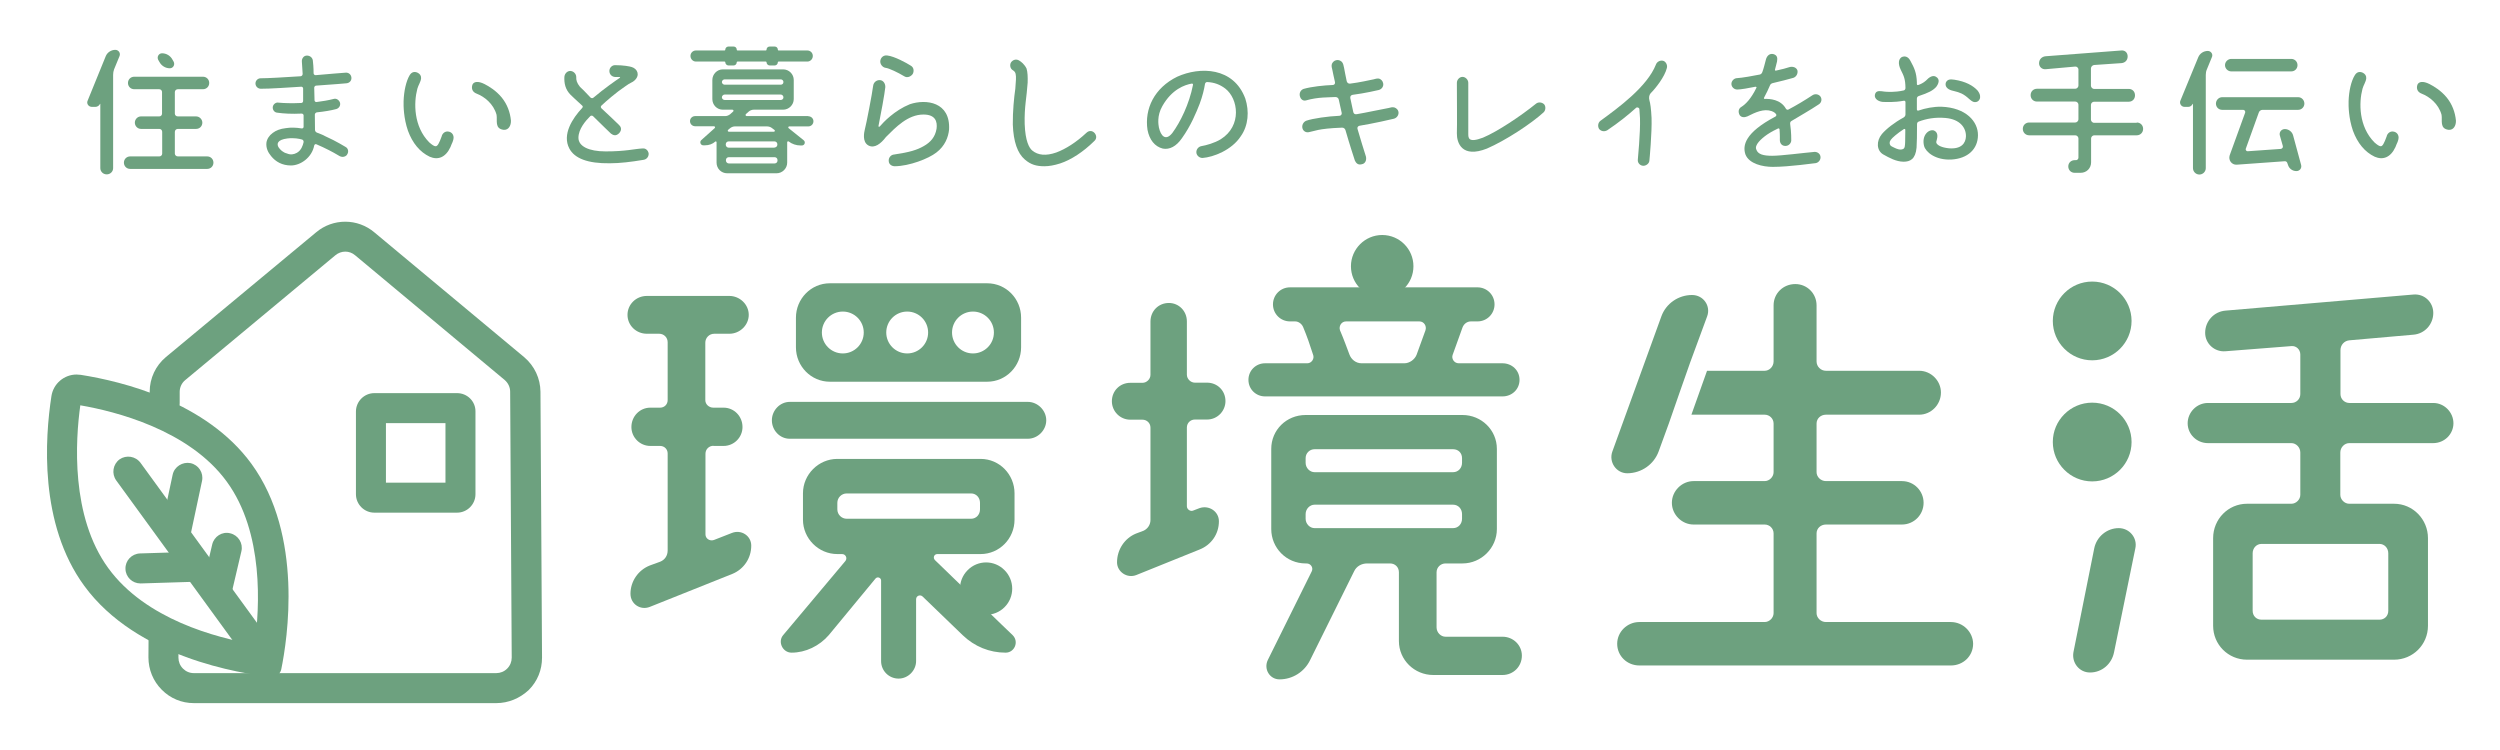 <?xml version="1.0" encoding="utf-8"?>
<!-- Generator: Adobe Illustrator 23.0.1, SVG Export Plug-In . SVG Version: 6.00 Build 0)  -->
<svg version="1.1" id="レイヤー_1" xmlns="http://www.w3.org/2000/svg" xmlns:xlink="http://www.w3.org/1999/xlink" x="0px"
	 y="0px" viewBox="0 0 160 48" style="enable-background:new 0 0 160 48;" xml:space="preserve">
<style type="text/css">
	.st0{clip-path:url(#SVGID_2_);}
	.st1{clip-path:url(#SVGID_4_);fill:#6DA17F;}
</style>
<g id="環境生活_1_">
	<g>
		<defs>
			<rect id="SVGID_1_" x="0" y="0" width="160.18" height="48"/>
		</defs>
		<clipPath id="SVGID_2_">
			<use xlink:href="#SVGID_1_"  style="overflow:visible;"/>
		</clipPath>
		<g class="st0">
			<defs>
				<rect id="SVGID_3_" x="0" y="0" width="160.18" height="48"/>
			</defs>
			<clipPath id="SVGID_4_">
				<use xlink:href="#SVGID_3_"  style="overflow:visible;"/>
			</clipPath>
			<path class="st1" d="M6.77,3.59c0.1-0.24,0.35-0.4,0.61-0.4c0.21,0,0.35,0.21,0.27,0.4L7.3,4.44C7.26,4.55,7.24,4.67,7.24,4.79
				v5.97c0,0.23-0.19,0.4-0.41,0.4c-0.23,0-0.41-0.18-0.41-0.4V6.66c0-0.02-0.01-0.02-0.02-0.01C6.35,6.76,6.23,6.84,6.11,6.84H5.88
				c-0.22,0-0.36-0.22-0.27-0.4L6.77,3.59z M11.19,9.83c0,0.09,0.08,0.18,0.19,0.18h1.88c0.23,0,0.4,0.18,0.4,0.4
				c0,0.23-0.18,0.4-0.4,0.4H8.33c-0.23,0-0.4-0.18-0.4-0.4c0-0.23,0.18-0.4,0.4-0.4h1.87c0.1,0,0.18-0.08,0.18-0.18V8.44
				c0-0.1-0.07-0.19-0.18-0.19H9.02c-0.21,0-0.39-0.18-0.39-0.4c0-0.22,0.18-0.4,0.39-0.4h1.17c0.1,0,0.18-0.07,0.18-0.18V5.89
				c0-0.09-0.07-0.18-0.18-0.18h-1.6c-0.23,0-0.4-0.18-0.4-0.4c0-0.23,0.18-0.4,0.4-0.4h4.4c0.23,0,0.4,0.18,0.4,0.4
				c0,0.23-0.18,0.4-0.4,0.4h-1.61c-0.1,0-0.19,0.08-0.19,0.18v1.38c0,0.1,0.08,0.18,0.19,0.18h1.17c0.22,0,0.4,0.19,0.4,0.4
				c0,0.23-0.18,0.4-0.4,0.4h-1.17c-0.1,0-0.19,0.08-0.19,0.19V9.83z M11.12,3.96c0.09,0.2-0.05,0.41-0.25,0.41
				c-0.28,0-0.54-0.16-0.67-0.41l-0.08-0.14c-0.09-0.2,0.05-0.41,0.25-0.41c0.28,0,0.54,0.16,0.67,0.41L11.12,3.96z"/>
			<path class="st1" d="M20.13,6.42c0,0.07,0.07,0.12,0.13,0.11c0.38-0.05,0.76-0.11,1.1-0.2c0.17-0.05,0.34,0.07,0.4,0.24
				c0.05,0.19-0.07,0.36-0.24,0.41c-0.34,0.09-0.76,0.16-1.24,0.21c-0.07,0.01-0.13,0.08-0.13,0.14c0.01,0.36,0.01,0.7,0.01,0.98
				c0,0.08,0.05,0.15,0.13,0.18c0.17,0.07,0.36,0.13,0.53,0.23c0.72,0.32,1.28,0.68,1.29,0.68c0.18,0.09,0.22,0.32,0.11,0.48
				c-0.05,0.11-0.2,0.17-0.32,0.16c-0.12-0.01-0.22-0.08-0.32-0.14c-0.23-0.14-0.75-0.42-1.34-0.67c-0.05-0.02-0.11,0.01-0.13,0.08
				c-0.15,0.78-0.88,1.28-1.49,1.28c-0.56,0-0.98-0.24-1.27-0.6c-0.21-0.25-0.33-0.53-0.3-0.85c0.03-0.24,0.18-0.47,0.4-0.63
				c0.21-0.16,0.48-0.27,0.85-0.31c0.3-0.05,0.65-0.04,1.01,0.02c0.06,0.01,0.12-0.04,0.12-0.1V7.38c0-0.06-0.07-0.12-0.13-0.11
				c-0.64,0.03-1.15,0-1.57-0.06c-0.18-0.02-0.3-0.2-0.27-0.38c0.03-0.17,0.21-0.3,0.37-0.26c0.33,0.03,0.85,0.05,1.45,0.02
				c0.07,0,0.12-0.06,0.12-0.13L19.4,5.66c0-0.07-0.07-0.12-0.13-0.11c-0.48,0.03-2.1,0.14-2.59,0.13
				c-0.19-0.01-0.33-0.16-0.33-0.34s0.15-0.33,0.33-0.33c0.43,0,1.5-0.06,2.57-0.13c0.07-0.01,0.12-0.08,0.12-0.15
				c-0.02-0.38-0.04-0.64-0.05-0.78c-0.02-0.19,0.11-0.38,0.29-0.39c0.2-0.02,0.38,0.11,0.41,0.3c0.02,0.17,0.05,0.46,0.05,0.83
				c0,0.07,0.07,0.13,0.14,0.12c0.83-0.07,1.58-0.14,1.92-0.16c0.19-0.01,0.34,0.12,0.36,0.31c0.02,0.2-0.12,0.35-0.31,0.37
				c0,0-0.9,0.08-1.95,0.15c-0.07,0-0.12,0.08-0.12,0.13L20.13,6.42z M19.43,9.1c0.01-0.08-0.03-0.15-0.1-0.17
				c-0.17-0.05-0.51-0.12-0.93-0.07c-0.67,0.08-0.7,0.36-0.57,0.57c0.1,0.15,0.28,0.33,0.53,0.39C18.59,9.92,18.8,9.89,19,9.78
				C19.28,9.62,19.38,9.32,19.43,9.1"/>
			<path class="st1" d="M28.27,8.72c0.02-0.13,0.19-0.37,0.48-0.29c0.15,0.04,0.24,0.15,0.27,0.28c0.03,0.12-0.01,0.26-0.06,0.39
				c-0.04,0.07-0.08,0.19-0.13,0.31c-0.31,0.67-0.8,0.85-1.33,0.62c-0.63-0.3-1.1-0.87-1.39-1.66c-0.28-0.81-0.29-1.59-0.28-1.9
				c0.02-0.63,0.16-1.28,0.39-1.66c0.14-0.23,0.34-0.24,0.52-0.15c0.13,0.07,0.22,0.18,0.21,0.35c-0.02,0.23-0.18,0.44-0.24,0.67
				c-0.24,0.9-0.24,2.42,0.76,3.43c0.19,0.17,0.32,0.25,0.41,0.25C28,9.36,28.1,9.19,28.27,8.72 M32.24,8.31
				c-0.6-0.07-0.4-0.6-0.46-0.96C31.59,6.64,30.99,6.18,30.52,6c-0.34-0.12-0.36-0.41-0.27-0.61c0.09-0.15,0.32-0.23,0.76-0.01
				c0.29,0.15,0.73,0.41,1.1,0.86c0.34,0.42,0.54,0.93,0.59,1.48C32.71,8.02,32.56,8.33,32.24,8.31"/>
			<path class="st1" d="M36.44,9.51c-0.48-0.9,0.2-1.94,0.82-2.6c0.05-0.06,0.05-0.12-0.01-0.16c-0.34-0.32-0.63-0.57-0.73-0.68
				c-0.34-0.34-0.42-0.74-0.4-1.15c0.02-0.22,0.19-0.38,0.38-0.38c0.22,0.01,0.38,0.2,0.38,0.39c-0.01,0.19,0.03,0.37,0.24,0.63
				c0.1,0.08,0.35,0.34,0.67,0.68c0.06,0.05,0.13,0.06,0.19,0.01c0.71-0.6,1.42-1.09,1.69-1.27c0.03-0.02,0.02-0.05-0.02-0.05h-0.26
				C39.15,4.92,39,4.75,39,4.54c0-0.19,0.16-0.37,0.36-0.37c0.55,0,0.95,0.08,1.07,0.12c0.36,0.11,0.55,0.51,0.19,0.85
				c-0.15,0.15-0.25,0.12-0.61,0.39c-0.56,0.37-1.27,0.99-1.52,1.23c-0.05,0.05-0.05,0.11,0,0.17c0.44,0.4,0.88,0.83,1.12,1.06
				c0.11,0.1,0.23,0.29,0.02,0.53c-0.21,0.21-0.38,0.14-0.53,0.03c-0.14-0.14-0.62-0.59-1.15-1.12c-0.05-0.04-0.12-0.04-0.17,0
				c-0.31,0.31-0.76,0.83-0.76,1.39c0,0.54,0.66,0.87,1.74,0.87c1.31,0,1.81-0.16,2.37-0.19c0.2-0.02,0.34,0.13,0.38,0.29
				c0.03,0.2-0.1,0.41-0.33,0.44c-0.77,0.13-1.51,0.22-2.15,0.22C37.6,10.47,36.77,10.13,36.44,9.51"/>
			<path class="st1" d="M51.73,7.44c0.18,0,0.33,0.14,0.33,0.32c0,0.19-0.15,0.33-0.33,0.33h-1.22c-0.06,0-0.08,0.08-0.04,0.11
				l0.97,0.78c0.13,0.11,0.06,0.33-0.12,0.33h-0.09c-0.27,0-0.54-0.09-0.76-0.26c-0.04-0.02-0.09,0.01-0.09,0.05v1.31
				c0,0.37-0.31,0.68-0.68,0.68h-3.16c-0.38,0-0.68-0.3-0.68-0.68V9.1c0-0.04-0.05-0.07-0.08-0.04c-0.18,0.16-0.41,0.24-0.66,0.24
				h-0.11c-0.18,0-0.25-0.22-0.13-0.33l0.86-0.77c0.05-0.04,0.02-0.12-0.05-0.12h-1.2c-0.18,0-0.33-0.14-0.33-0.33
				c0-0.18,0.15-0.32,0.33-0.32h1.92c0.12,0,0.23-0.05,0.32-0.12l0.19-0.17c0.05-0.05,0.02-0.12-0.05-0.12h-0.61
				c-0.38,0-0.67-0.31-0.67-0.68V5.12c0-0.37,0.3-0.68,0.67-0.68h3.86c0.38,0,0.68,0.31,0.68,0.68v1.22c0,0.37-0.31,0.68-0.68,0.68
				h-1.88c-0.12,0-0.24,0.05-0.32,0.12l-0.18,0.16c-0.05,0.05-0.02,0.13,0.05,0.13H51.73z M46.62,4.19c-0.1,0-0.2-0.09-0.2-0.2
				c0-0.03-0.02-0.05-0.05-0.05h-1.83c-0.19,0-0.35-0.16-0.35-0.36c0-0.2,0.16-0.35,0.35-0.35h1.83c0.03,0,0.05-0.03,0.05-0.06
				c0-0.1,0.09-0.19,0.19-0.19h0.35c0.1,0,0.19,0.08,0.19,0.19c0,0.03,0.02,0.06,0.05,0.06h1.81c0.03,0,0.05-0.03,0.05-0.06
				c0-0.1,0.08-0.19,0.19-0.19h0.34c0.1,0,0.19,0.08,0.19,0.19c0,0.03,0.02,0.06,0.05,0.06h1.84c0.19,0,0.35,0.15,0.35,0.35
				c0,0.2-0.16,0.36-0.35,0.36h-1.84c-0.03,0-0.05,0.02-0.05,0.05c0,0.11-0.09,0.2-0.2,0.2h-0.32c-0.1,0-0.2-0.09-0.2-0.2
				c0-0.03-0.02-0.05-0.05-0.05H47.2c-0.03,0-0.05,0.02-0.05,0.05c0,0.11-0.09,0.2-0.2,0.2H46.62z M50.14,5.25
				c0-0.09-0.07-0.17-0.17-0.17h-3.6c-0.08,0-0.17,0.08-0.17,0.17c0,0.09,0.09,0.17,0.17,0.17h3.6C50.07,5.42,50.14,5.35,50.14,5.25
				 M46.38,6.05c-0.09,0-0.18,0.08-0.18,0.18c0,0.09,0.09,0.17,0.18,0.17h3.58c0.1,0,0.18-0.07,0.18-0.17
				c0-0.09-0.07-0.18-0.18-0.18H46.38z M49.57,9.44c0.1,0,0.18-0.08,0.18-0.18V9.23c0-0.1-0.08-0.18-0.18-0.18h-2.94
				c-0.1,0-0.18,0.08-0.18,0.18v0.04c0,0.09,0.08,0.18,0.18,0.18H49.57z M46.46,10.28c0,0.09,0.08,0.18,0.18,0.18h2.94
				c0.1,0,0.18-0.08,0.18-0.18v-0.04c0-0.1-0.08-0.18-0.18-0.18h-2.94c-0.1,0-0.18,0.08-0.18,0.18V10.28z M49.53,8.43
				c0.06,0,0.08-0.08,0.04-0.11L49.41,8.2c-0.08-0.07-0.21-0.11-0.32-0.11h-2.06c-0.11,0-0.23,0.05-0.31,0.12l-0.12,0.1
				c-0.05,0.05-0.02,0.12,0.05,0.12H49.53z"/>
			<path class="st1" d="M59.94,8.24C60,7.78,59.87,7.33,59.1,7.33c-1,0-1.78,0.82-2.4,1.44c-0.32,0.42-0.73,0.75-1.12,0.54
				c-0.42-0.23-0.27-0.86-0.23-1.03C55.43,8,55.83,5.94,55.88,5.5c0.03-0.27,0.27-0.4,0.46-0.37c0.19,0.02,0.33,0.22,0.32,0.45
				c-0.03,0.35-0.31,1.87-0.44,2.5c-0.01,0.01,0.04,0.05,0.08,0.02c0.23-0.27,0.94-1.03,1.93-1.43c1.04-0.35,2.61-0.15,2.51,1.63
				c-0.05,0.48-0.26,1.04-0.81,1.46c-0.51,0.4-1.74,0.87-2.66,0.88c-0.21,0-0.38-0.13-0.39-0.32c-0.03-0.22,0.14-0.42,0.34-0.43
				c1.01-0.15,1.46-0.29,1.9-0.54C59.56,9.1,59.85,8.77,59.94,8.24 M56.78,3.55c0.46,0.05,1.24,0.48,1.49,0.64
				c0.27,0.14,0.21,0.44,0.14,0.55c-0.09,0.13-0.33,0.29-0.56,0.13c-0.36-0.22-0.96-0.51-1.18-0.53c-0.19-0.03-0.36-0.24-0.33-0.45
				C56.37,3.68,56.54,3.52,56.78,3.55"/>
			<path class="st1" d="M65.58,7.94c0.04,1.1,0.29,1.53,0.48,1.69c0.37,0.31,0.88,0.36,1.54,0.13c0.6-0.22,1.29-0.66,1.93-1.26
				c0.19-0.18,0.4-0.13,0.53,0.02c0.12,0.15,0.15,0.36-0.04,0.52c-0.69,0.68-1.47,1.19-2.17,1.42c-0.38,0.12-0.71,0.18-1.01,0.18
				c-0.5,0-0.87-0.1-1.25-0.43c-0.47-0.4-0.73-1.14-0.77-2.24c-0.01-0.85,0.08-1.74,0.16-2.29c0,0,0.02-0.28,0.04-0.58
				c0.01-0.3,0-0.49-0.19-0.6C64.65,4.4,64.61,4.16,64.7,4c0.12-0.18,0.34-0.24,0.52-0.13c0.14,0.08,0.35,0.25,0.48,0.52
				c0.07,0.24,0.08,0.53,0.07,0.9C65.71,6.23,65.55,6.83,65.58,7.94"/>
			<path class="st1" d="M75.34,4.91c1.46-0.66,3.61-0.62,4.36,1.4c0.26,0.81,0.2,1.72-0.29,2.41c-0.58,0.89-1.76,1.34-2.45,1.39
				c-0.19,0-0.36-0.14-0.39-0.32c-0.03-0.22,0.13-0.41,0.33-0.44c0.29-0.05,0.82-0.19,1.23-0.44c1.37-0.86,1.12-2.6,0.29-3.24
				c-0.34-0.26-0.71-0.4-1.17-0.42c-0.06,0-0.12,0.06-0.13,0.12c-0.05,0.32-0.16,0.79-0.34,1.27c-0.22,0.56-0.56,1.4-1.14,2.21
				c-0.36,0.52-0.79,0.74-1.22,0.66c-0.52-0.13-0.86-0.57-0.98-1.2C73.24,6.97,73.87,5.63,75.34,4.91 M76.35,5.44
				c0.02-0.06-0.03-0.1-0.08-0.09C75.82,5.43,75,5.71,74.39,6.79c-0.36,0.63-0.25,1.2-0.22,1.37c0.12,0.54,0.43,0.89,0.86,0.35
				C75.54,7.82,76.11,6.66,76.35,5.44"/>
			<path class="st1" d="M87.16,10.51c-0.27,0.08-0.39-0.11-0.45-0.24c-0.02-0.06-0.34-1.03-0.6-1.94c-0.03-0.1-0.12-0.17-0.23-0.16
				c-1.57,0.06-1.76,0.23-2.12,0.29c-0.2,0.04-0.36-0.09-0.4-0.24c-0.06-0.2,0.05-0.41,0.23-0.49c0.42-0.15,1.41-0.29,2.14-0.32
				c0.08,0,0.16-0.09,0.14-0.18l-0.19-0.86c-0.02-0.1-0.12-0.17-0.23-0.16c-0.42,0.03-1.09-0.01-1.88,0.22
				c-0.21,0.05-0.35-0.13-0.38-0.28c-0.05-0.22,0.07-0.4,0.24-0.46c0.52-0.15,1.32-0.23,1.87-0.25c0.09,0,0.16-0.08,0.14-0.18
				c-0.08-0.32-0.13-0.61-0.17-0.79c-0.03-0.11-0.07-0.24-0.03-0.38c0.05-0.11,0.15-0.22,0.29-0.24c0.13-0.03,0.25,0.02,0.35,0.11
				c0.09,0.1,0.11,0.25,0.14,0.38c0.04,0.19,0.09,0.51,0.17,0.86c0.03,0.1,0.11,0.17,0.23,0.15c0.57-0.07,1.19-0.21,1.48-0.27
				c0.11-0.03,0.23-0.07,0.36-0.05c0.12,0.04,0.23,0.14,0.26,0.29c0.05,0.19-0.08,0.39-0.28,0.44c-0.04,0.01-0.89,0.21-1.68,0.31
				c-0.1,0.02-0.16,0.1-0.14,0.21l0.19,0.89c0.02,0.1,0.1,0.16,0.21,0.14c0.61-0.1,1.65-0.33,2.06-0.4c0.1-0.03,0.24-0.07,0.37-0.03
				c0.11,0.04,0.23,0.14,0.25,0.27c0.04,0.19-0.09,0.4-0.3,0.45C89.15,7.62,87.81,7.92,87,8.05c-0.09,0.02-0.15,0.11-0.12,0.2
				c0.13,0.44,0.46,1.55,0.54,1.77C87.47,10.23,87.39,10.47,87.16,10.51"/>
			<path class="st1" d="M95.16,9.51c-1.6,0.63-1.93-0.37-1.92-0.98c0.02-0.42,0-2.42,0-3.23c0-0.2,0.17-0.38,0.36-0.38
				c0.19,0,0.37,0.18,0.37,0.38v3.25c0,0.27-0.01,0.62,0.94,0.26c0.93-0.39,2.41-1.38,3.39-2.17c0.14-0.12,0.37-0.11,0.52,0.03
				c0.12,0.13,0.11,0.39-0.03,0.52C97.98,7.93,96.34,9,95.16,9.51"/>
			<path class="st1" d="M105.64,5.97c-0.1,0.12-0.12,0.28-0.08,0.44c0.06,0.2,0.11,0.54,0.14,1.14c0.03,0.94-0.13,2.66-0.14,2.74
				c-0.02,0.2-0.24,0.33-0.4,0.32c-0.2-0.01-0.36-0.19-0.34-0.38c0-0.02,0.17-1.75,0.14-2.66c-0.01-0.24-0.03-0.44-0.04-0.59
				c-0.01-0.09-0.14-0.14-0.21-0.08c-0.51,0.46-1.12,0.95-1.85,1.44c-0.18,0.1-0.39,0.07-0.52-0.09c-0.1-0.17-0.07-0.4,0.09-0.52
				c1.15-0.84,2.99-2.18,3.55-3.6c0.06-0.17,0.26-0.29,0.46-0.24c0.18,0.05,0.29,0.28,0.24,0.46
				C106.54,4.92,105.96,5.65,105.64,5.97"/>
			<path class="st1" d="M114.66,7.74c-0.07,0.03-0.1,0.11-0.09,0.19c0.08,0.56,0.07,1.03,0.07,1.06c0,0.13-0.12,0.34-0.36,0.35
				c-0.25,0.01-0.37-0.18-0.37-0.38c0,0,0.01-0.3-0.02-0.69c-0.01-0.05-0.07-0.07-0.11-0.04c-0.15,0.07-0.43,0.21-0.68,0.38
				c-0.39,0.27-0.82,0.67-0.7,0.95c0.1,0.32,0.46,0.41,1.02,0.41c0.58,0,2.02-0.19,2.72-0.25c0.19,0,0.35,0.13,0.37,0.3
				c0.03,0.18-0.1,0.38-0.3,0.42c-0.07,0-1.69,0.24-2.75,0.24c-0.64,0-1.51-0.19-1.75-0.79c-0.2-0.58-0.03-1.4,1.9-2.42
				c0.07-0.03,0.1-0.11,0.06-0.16c-0.05-0.07-0.12-0.14-0.29-0.2c-0.49-0.17-1.02,0.07-1.55,0.34c-0.19,0.08-0.38,0.07-0.49-0.08
				c-0.12-0.22-0.07-0.43,0.11-0.53c0.27-0.17,0.62-0.52,0.96-1.22c0.03-0.04-0.02-0.07-0.06-0.07c-0.42,0.09-0.96,0.18-1.17,0.18
				c-0.2,0-0.37-0.17-0.37-0.36c0-0.19,0.17-0.37,0.37-0.37c0.27-0.01,1.12-0.16,1.45-0.23c0.08-0.02,0.13-0.08,0.16-0.16
				c0.09-0.24,0.15-0.51,0.24-0.84c0.07-0.21,0.23-0.36,0.46-0.31c0.26,0.07,0.28,0.25,0.24,0.48c-0.03,0.12-0.07,0.3-0.13,0.51
				c-0.02,0.04,0.03,0.09,0.06,0.07c0.38-0.08,0.67-0.16,0.85-0.22c0.22-0.07,0.47,0.01,0.53,0.22c0.03,0.19-0.07,0.39-0.26,0.46
				c-0.33,0.09-0.83,0.23-1.33,0.34c-0.07,0.02-0.14,0.06-0.17,0.14c-0.08,0.19-0.24,0.54-0.38,0.79c-0.03,0.05,0.01,0.09,0.05,0.08
				c0.3-0.01,1.01,0.02,1.35,0.63c0.04,0.06,0.1,0.08,0.16,0.05c0.51-0.27,1.03-0.58,1.53-0.91c0.19-0.13,0.42-0.06,0.52,0.08
				c0.11,0.16,0.08,0.4-0.14,0.52C115.96,6.98,114.99,7.54,114.66,7.74"/>
			<path class="st1" d="M122.68,5.27v0.1c0,0.06,0.04,0.09,0.09,0.07c0.14-0.05,0.32-0.13,0.49-0.28c0.19-0.21,0.42-0.36,0.62-0.26
				c0.33,0.17,0.17,0.49,0.03,0.67c-0.22,0.23-0.46,0.36-1.12,0.58c-0.08,0.03-0.11,0.1-0.11,0.17V7c0,0.06,0.04,0.09,0.09,0.08
				c0.46-0.16,0.99-0.26,1.48-0.25c1.58,0.06,2.35,0.95,2.34,1.83c-0.01,0.88-0.65,1.49-1.7,1.55c-1.04,0.05-1.65-0.49-1.75-0.87
				c-0.17-0.68,0.3-1.09,0.63-0.99c0.26,0.11,0.25,0.38,0.18,0.62c-0.03,0.08-0.05,0.17,0.01,0.23c0.08,0.11,0.3,0.24,0.76,0.29
				c0.82,0.07,1.08-0.34,1.1-0.75c0.02-0.55-0.37-1.11-1.31-1.19c-0.67-0.06-1.23,0.05-1.71,0.23c-0.08,0.03-0.11,0.09-0.11,0.17
				c0,0.65-0.01,1.25-0.03,1.5c-0.07,0.74-0.41,0.9-0.84,0.9c-0.47-0.01-0.89-0.24-1.3-0.47c-0.42-0.25-0.45-0.85-0.08-1.3
				c0.28-0.33,0.8-0.74,1.39-1.06c0.07-0.04,0.12-0.12,0.12-0.19v-0.8c0-0.06-0.06-0.1-0.12-0.08c-0.61,0.11-1.13,0.08-1.37,0.07
				c-0.33-0.05-0.56-0.27-0.44-0.54c0.1-0.22,0.38-0.14,0.56-0.12c0.18,0.02,0.66,0.06,1.25-0.07c0.07-0.01,0.12-0.08,0.12-0.16
				c-0.01-0.58-0.1-0.76-0.3-1.16c-0.2-0.42-0.13-0.69,0.05-0.81c0.16-0.08,0.4-0.09,0.57,0.24C122.51,4.34,122.66,4.65,122.68,5.27
				 M121.93,9.06c0-0.08,0-0.38,0.01-0.75c0-0.06-0.06-0.07-0.09-0.05c-0.43,0.28-0.75,0.56-0.84,0.69
				c-0.11,0.15-0.08,0.27-0.02,0.36c0.06,0.06,0.14,0.09,0.24,0.14c0.16,0.08,0.38,0.17,0.56,0.09
				C121.92,9.49,121.92,9.31,121.93,9.06 M126.71,6.32c-0.03,0.09-0.16,0.27-0.41,0.2c-0.2-0.08-0.34-0.27-0.52-0.39
				c-0.33-0.24-0.63-0.27-0.87-0.34c-0.28-0.08-0.46-0.27-0.37-0.52c0.09-0.17,0.24-0.22,0.53-0.17c0.73,0.11,1.21,0.38,1.5,0.7
				C126.76,6.05,126.74,6.22,126.71,6.32"/>
			<path class="st1" d="M136.75,7.84c0.24,0,0.41,0.18,0.41,0.41c0,0.23-0.18,0.41-0.41,0.41h-2.72c-0.1,0-0.2,0.09-0.2,0.2v1.53
				c0,0.38-0.29,0.67-0.67,0.67h-0.38c-0.24,0-0.41-0.18-0.41-0.41c0-0.23,0.18-0.4,0.41-0.4h0.09c0.07,0,0.15-0.07,0.15-0.16V8.86
				c0-0.1-0.09-0.2-0.2-0.2h-2.95c-0.23,0-0.41-0.18-0.41-0.41c0-0.24,0.18-0.41,0.41-0.41h2.95c0.1,0,0.2-0.1,0.2-0.2V6.7
				c0-0.1-0.09-0.2-0.2-0.2h-2.45c-0.24,0-0.41-0.18-0.41-0.41c0-0.24,0.18-0.41,0.41-0.41h2.45c0.1,0,0.2-0.1,0.2-0.2V4.44
				c0-0.09-0.1-0.19-0.2-0.18l-1.9,0.17c-0.23,0.02-0.42-0.15-0.42-0.38c0-0.25,0.18-0.43,0.42-0.45l4.85-0.37
				c0.23-0.02,0.4,0.14,0.4,0.38c0,0.24-0.16,0.41-0.4,0.43l-1.75,0.12c-0.1,0.01-0.2,0.11-0.2,0.22v1.11c0,0.09,0.09,0.2,0.2,0.2
				h2.22c0.23,0,0.4,0.17,0.4,0.41c0,0.24-0.17,0.41-0.4,0.41h-2.22c-0.1,0-0.2,0.09-0.2,0.2v0.95c0,0.09,0.09,0.2,0.2,0.2H136.75z"
				/>
			<path class="st1" d="M140.69,3.66c0.1-0.24,0.34-0.4,0.61-0.4c0.21,0,0.35,0.22,0.26,0.4l-0.32,0.78
				c-0.05,0.11-0.07,0.23-0.07,0.36v5.96c0,0.23-0.19,0.41-0.41,0.41c-0.23,0-0.41-0.19-0.41-0.41v-4.1c0-0.02-0.01-0.02-0.02-0.01
				c-0.05,0.11-0.16,0.19-0.28,0.19h-0.24c-0.21,0-0.35-0.22-0.26-0.41L140.69,3.66z M144.8,7.03c-0.1,0-0.21,0.07-0.24,0.18
				l-0.83,2.31c-0.03,0.08,0.04,0.16,0.12,0.16l2.12-0.15c0.09-0.01,0.16-0.1,0.13-0.19l-0.19-0.67c-0.06-0.21,0.1-0.41,0.32-0.41
				c0.24,0,0.47,0.17,0.53,0.41l0.51,1.88c0.06,0.21-0.09,0.4-0.3,0.4c-0.25,0-0.47-0.16-0.54-0.4l-0.04-0.11
				c-0.02-0.08-0.09-0.13-0.18-0.12l-3.06,0.22c-0.32,0.02-0.55-0.29-0.45-0.6l0.99-2.73c0.03-0.08-0.04-0.18-0.12-0.18h-1.35
				c-0.23,0-0.4-0.18-0.4-0.4c0-0.22,0.18-0.41,0.4-0.41h4.86c0.23,0,0.4,0.19,0.4,0.41c0,0.22-0.18,0.4-0.4,0.4H144.8z
				 M146.64,3.77c0.23,0,0.4,0.18,0.4,0.4c0,0.23-0.18,0.4-0.4,0.4h-3.84c-0.21,0-0.4-0.18-0.4-0.4c0-0.22,0.19-0.4,0.4-0.4H146.64z
				"/>
			<path class="st1" d="M152.75,8.72c0.02-0.13,0.19-0.37,0.48-0.29c0.15,0.04,0.24,0.15,0.27,0.28c0.03,0.12-0.01,0.26-0.06,0.39
				c-0.04,0.07-0.08,0.19-0.13,0.31c-0.31,0.67-0.8,0.85-1.33,0.62c-0.63-0.3-1.1-0.87-1.39-1.66c-0.28-0.81-0.29-1.59-0.28-1.9
				c0.02-0.63,0.16-1.28,0.4-1.66c0.14-0.23,0.34-0.24,0.52-0.15c0.13,0.07,0.22,0.18,0.21,0.35c-0.02,0.23-0.18,0.44-0.24,0.67
				c-0.24,0.9-0.24,2.42,0.76,3.43c0.19,0.17,0.32,0.25,0.41,0.25C152.48,9.36,152.58,9.19,152.75,8.72 M156.72,8.31
				c-0.6-0.07-0.4-0.6-0.46-0.96C156.07,6.64,155.47,6.18,155,6c-0.34-0.12-0.36-0.41-0.27-0.61c0.09-0.15,0.32-0.23,0.76-0.01
				c0.29,0.15,0.73,0.41,1.1,0.86c0.34,0.42,0.54,0.93,0.59,1.48C157.19,8.02,157.04,8.33,156.72,8.31"/>
			<path class="st1" d="M136.42,28.29c0,1.39-1.13,2.52-2.52,2.52c-1.39,0-2.52-1.13-2.52-2.52c0-1.39,1.13-2.52,2.52-2.52
				C135.29,25.77,136.42,26.9,136.42,28.29"/>
			<path class="st1" d="M136.42,20.54c0,1.39-1.13,2.52-2.52,2.52c-1.39,0-2.52-1.13-2.52-2.52s1.13-2.52,2.52-2.52
				C135.29,18.02,136.42,19.15,136.42,20.54"/>
			<path class="st1" d="M90.46,17.04c0,1.11-0.9,2-2,2c-1.11,0-2-0.9-2-2c0-1.1,0.9-2,2-2C89.57,15.04,90.46,15.94,90.46,17.04"/>
			<path class="st1" d="M64.29,36.49c0.65,0.65,0.66,1.71,0,2.37c-0.65,0.65-1.71,0.65-2.36,0c-0.65-0.65-0.66-1.71,0-2.37
				C62.58,35.83,63.64,35.83,64.29,36.49"/>
			<path class="st1" d="M133.76,43.04c-0.69,0-1.18-0.63-1.06-1.3l1.33-6.64c0.15-0.75,0.81-1.3,1.57-1.3c0.69,0,1.21,0.63,1.06,1.3
				l-1.36,6.64C135.15,42.5,134.52,43.04,133.76,43.04 M157.02,27.09c0,0.69-0.57,1.27-1.3,1.27h-5.37c-0.3,0-0.57,0.27-0.57,0.6
				v2.71c0,0.3,0.27,0.57,0.57,0.57h2.87c1.21,0,2.17,1,2.17,2.2v5.61c0,1.21-0.97,2.17-2.17,2.17h-9.41
				c-1.21,0-2.17-0.97-2.17-2.17v-5.61c0-1.21,0.96-2.2,2.17-2.2h2.84c0.3,0,0.57-0.27,0.57-0.57v-2.71c0-0.33-0.27-0.6-0.57-0.6
				h-5.34c-0.72,0-1.3-0.57-1.3-1.27c0-0.69,0.57-1.3,1.3-1.3h5.34c0.3,0,0.57-0.24,0.57-0.57v-2.53c0-0.33-0.27-0.57-0.57-0.54
				l-4.22,0.33c-0.69,0.06-1.3-0.48-1.3-1.18c0-0.75,0.57-1.36,1.3-1.42l12.03-1.03c0.69-0.06,1.27,0.48,1.27,1.18
				c0,0.72-0.54,1.33-1.27,1.39l-4.1,0.36c-0.33,0.03-0.57,0.3-0.57,0.63v2.81c0,0.33,0.27,0.57,0.57,0.57h5.37
				C156.44,25.79,157.02,26.39,157.02,27.09 M152.28,39.66c0.33,0,0.57-0.24,0.57-0.57v-3.68c0-0.33-0.24-0.6-0.57-0.6h-7.54
				c-0.33,0-0.57,0.27-0.57,0.6v3.68c0,0.33,0.24,0.57,0.57,0.57H152.28z"/>
			<path class="st1" d="M74.81,19.39c0.63,0,1.15,0.51,1.15,1.18v3.41c0,0.27,0.24,0.51,0.51,0.51h0.78c0.66,0,1.18,0.51,1.18,1.18
				c0,0.63-0.51,1.18-1.18,1.18h-0.78c-0.27,0-0.51,0.21-0.51,0.51v5.04c0,0.21,0.24,0.36,0.42,0.27l0.39-0.15
				c0.6-0.21,1.24,0.21,1.24,0.84c0,0.81-0.48,1.51-1.24,1.81l-4.04,1.63c-0.6,0.24-1.24-0.21-1.24-0.81c0-0.81,0.48-1.54,1.21-1.84
				l0.48-0.18c0.27-0.12,0.45-0.39,0.45-0.69v-5.91c0-0.3-0.24-0.51-0.51-0.51h-0.78c-0.66,0-1.18-0.54-1.18-1.18
				c0-0.66,0.51-1.18,1.18-1.18h0.78c0.27,0,0.51-0.24,0.51-0.51v-3.41C73.63,19.91,74.14,19.39,74.81,19.39 M96.16,23.25
				c0.6,0,1.09,0.45,1.09,1.06c0,0.6-0.48,1.06-1.09,1.06h-15.2c-0.57,0-1.06-0.45-1.06-1.06c0-0.6,0.48-1.06,1.06-1.06h2.71
				c0.27,0,0.48-0.3,0.36-0.57c-0.18-0.57-0.39-1.18-0.63-1.75c-0.09-0.21-0.3-0.36-0.51-0.36h-0.33c-0.6,0-1.09-0.48-1.09-1.09
				c0-0.6,0.48-1.09,1.09-1.09h4.64h2.72h4.64c0.6,0,1.09,0.48,1.09,1.09c0,0.6-0.48,1.09-1.09,1.09h-0.42
				c-0.24,0-0.45,0.15-0.54,0.39l-0.63,1.75c-0.09,0.24,0.09,0.54,0.39,0.54H96.16z M91.94,40.15c0,0.33,0.27,0.6,0.57,0.6h3.65
				c0.69,0,1.24,0.54,1.24,1.21c0,0.69-0.54,1.24-1.24,1.24h-4.43c-1.21,0-2.2-0.97-2.2-2.17v-4.4c0-0.33-0.24-0.57-0.57-0.57H87.5
				c-0.36,0-0.69,0.18-0.84,0.51l-2.81,5.67c-0.36,0.75-1.12,1.24-1.96,1.24c-0.63,0-1.03-0.66-0.75-1.24l2.81-5.67
				c0.12-0.24-0.06-0.51-0.33-0.51h-0.06c-1.24,0-2.2-1-2.2-2.2v-5.13c0-1.21,0.97-2.17,2.2-2.17H93.6c1.21,0,2.2,0.96,2.2,2.17
				v5.13c0,1.21-1,2.2-2.2,2.2h-1.09c-0.3,0-0.57,0.24-0.57,0.57V40.15z M93.57,29.32c0-0.33-0.24-0.57-0.57-0.57h-8.87
				c-0.3,0-0.57,0.24-0.57,0.57v0.3c0,0.33,0.27,0.6,0.57,0.6h8.87c0.33,0,0.57-0.27,0.57-0.6V29.32z M84.13,32.3
				c-0.3,0-0.57,0.27-0.57,0.6v0.3c0,0.33,0.27,0.6,0.57,0.6h8.87c0.33,0,0.57-0.27,0.57-0.6v-0.3c0-0.33-0.24-0.6-0.57-0.6H84.13z
				 M86.15,20.57c-0.3,0-0.48,0.3-0.39,0.57c0.27,0.63,0.45,1.15,0.6,1.54c0.12,0.33,0.42,0.57,0.78,0.57h2.74
				c0.33,0,0.66-0.24,0.78-0.54l0.57-1.57c0.09-0.27-0.09-0.57-0.39-0.57H86.15z"/>
			<path class="st1" d="M45.66,28.53c-0.27,0-0.51,0.21-0.51,0.51v5.16c0,0.27,0.27,0.45,0.54,0.36l1.15-0.45
				c0.6-0.24,1.24,0.18,1.24,0.81c0,0.81-0.48,1.51-1.21,1.81l-5.28,2.11c-0.6,0.24-1.24-0.18-1.24-0.84c0-0.78,0.48-1.51,1.24-1.81
				l0.66-0.24c0.3-0.12,0.48-0.39,0.48-0.72v-6.21c0-0.27-0.21-0.48-0.48-0.48h-0.63c-0.66,0-1.21-0.54-1.21-1.21
				c0-0.69,0.54-1.24,1.21-1.24h0.63c0.27,0,0.48-0.21,0.48-0.48V21.9c0-0.3-0.24-0.54-0.54-0.54H41.4c-0.69,0-1.24-0.54-1.24-1.21
				c0-0.66,0.54-1.21,1.24-1.21h5.28c0.66,0,1.24,0.54,1.24,1.21c0,0.66-0.57,1.21-1.24,1.21h-0.97c-0.33,0-0.57,0.27-0.57,0.57
				v3.68c0,0.27,0.24,0.48,0.51,0.48h0.66c0.66,0,1.21,0.54,1.21,1.24c0,0.66-0.54,1.21-1.21,1.21H45.66z"/>
			<path class="st1" d="M49.4,26.9c0-0.63,0.51-1.18,1.15-1.18h15.23c0.63,0,1.18,0.54,1.18,1.18c0,0.63-0.54,1.18-1.18,1.18H50.54
				C49.91,28.08,49.4,27.54,49.4,26.9"/>
			<path class="st1" d="M64.09,39.96l0.72,0.69c0.42,0.42,0.12,1.12-0.45,1.12c-1.03,0-1.99-0.39-2.75-1.12l-2.56-2.47
				c-0.15-0.15-0.42-0.06-0.42,0.18v3.95c0,0.6-0.51,1.12-1.12,1.12c-0.63,0-1.12-0.51-1.12-1.12v-5.16c0-0.18-0.24-0.27-0.36-0.12
				l-2.99,3.62c-0.6,0.69-1.48,1.12-2.38,1.12c-0.57,0-0.9-0.69-0.54-1.12l3.98-4.74c0.15-0.18,0.03-0.45-0.21-0.45h-0.3
				c-1.21,0-2.2-1-2.2-2.2v-1.69c0-1.21,1-2.2,2.2-2.2h9.17c1.21,0,2.17,1,2.17,2.2v1.69c0,1.21-0.97,2.2-2.17,2.2h-2.77
				c-0.21,0-0.3,0.24-0.15,0.39l1.84,1.78C61.82,37.76,63.84,39.72,64.09,39.96 M54.19,31.58c-0.33,0-0.6,0.27-0.6,0.6v0.42
				c0,0.33,0.27,0.6,0.6,0.6h7.96c0.33,0,0.57-0.27,0.57-0.6v-0.42c0-0.33-0.24-0.6-0.57-0.6H54.19z"/>
			<path class="st1" d="M63.18,18.13l-10.07,0c-1.21,0-2.17,1-2.17,2.2v1.9c0,1.21,0.97,2.2,2.17,2.2h10.07c1.21,0,2.17-1,2.17-2.2
				v-1.9C65.35,19.12,64.39,18.13,63.18,18.13 M53.94,22.62c-0.74,0-1.34-0.6-1.34-1.34c0-0.74,0.6-1.34,1.34-1.34
				s1.34,0.6,1.34,1.34C55.28,22.02,54.68,22.62,53.94,22.62 M58.06,22.62c-0.74,0-1.34-0.6-1.34-1.34c0-0.74,0.6-1.34,1.34-1.34
				c0.74,0,1.34,0.6,1.34,1.34C59.4,22.02,58.8,22.62,58.06,22.62 M62.27,22.62c-0.74,0-1.34-0.6-1.34-1.34
				c0-0.74,0.6-1.34,1.34-1.34c0.74,0,1.34,0.6,1.34,1.34C63.61,22.02,63.01,22.62,62.27,22.62"/>
			<path class="st1" d="M106.15,28.9l0.66-1.81c0.02-0.06,1.33-3.83,1.36-3.89l1.09-2.96c0.24-0.66-0.24-1.36-0.97-1.36
				c-0.87,0-1.66,0.54-1.96,1.36l-3.14,8.66c-0.24,0.66,0.24,1.39,0.96,1.39C105.07,30.28,105.85,29.71,106.15,28.9"/>
			<path class="st1" d="M124.85,39.81h-7.99c-0.33,0-0.6-0.27-0.6-0.57v-5.1c0-0.33,0.27-0.57,0.6-0.57h4.86
				c0.78,0,1.39-0.63,1.39-1.39c0-0.75-0.6-1.39-1.39-1.39h-4.86c-0.33,0-0.6-0.27-0.6-0.57v-3.11c0-0.33,0.27-0.57,0.6-0.57h5.97
				c0.75,0,1.39-0.63,1.39-1.42c0-0.75-0.63-1.39-1.39-1.39h-5.97c-0.33,0-0.6-0.27-0.6-0.6v-3.59c0-0.75-0.6-1.36-1.36-1.36
				c-0.78,0-1.39,0.6-1.39,1.36v3.59c0,0.33-0.27,0.6-0.57,0.6h-3.69l-1,2.81h4.69c0.3,0,0.57,0.24,0.57,0.57v3.11
				c0,0.3-0.27,0.57-0.57,0.57h-4.55c-0.75,0-1.39,0.63-1.39,1.39c0,0.75,0.63,1.39,1.39,1.39h4.55c0.3,0,0.57,0.24,0.57,0.57v5.1
				c0,0.3-0.27,0.57-0.57,0.57h-8.02c-0.78,0-1.42,0.63-1.42,1.39c0,0.78,0.63,1.39,1.42,1.39h19.94c0.78,0,1.42-0.6,1.42-1.39
				C126.27,40.45,125.64,39.81,124.85,39.81"/>
			<path class="st1" d="M5.19,25.65L5.19,25.65L5.19,25.65 M5.14,25.94c2.21,0.38,6.95,1.56,9.37,4.88
				c2.39,3.27,2.11,8.05,1.79,10.42c-2.47-0.42-6.99-1.61-9.37-4.88C4.51,33.04,4.83,28.16,5.14,25.94 M4.9,23.97
				c-0.79,0-1.49,0.58-1.61,1.39c-0.41,2.66-0.8,8.17,2.1,12.13c3.35,4.59,10.02,5.62,11.95,5.83c0.02,0,0.04,0,0.07,0
				c0.28,0,0.53-0.2,0.59-0.48c0.39-1.91,1.44-8.57-1.91-13.16c-2.89-3.96-8.26-5.27-10.92-5.69C5.07,23.98,4.98,23.97,4.9,23.97"/>
			<path class="st1" d="M17.02,43.24c-0.3,0-0.59-0.14-0.78-0.4l-8.8-12.09c-0.31-0.43-0.22-1.03,0.21-1.35
				C8.08,29.1,8.68,29.19,9,29.63l8.8,12.09c0.31,0.43,0.22,1.03-0.21,1.35C17.41,43.18,17.21,43.24,17.02,43.24"/>
			<path class="st1" d="M11.25,35.01c-0.07,0-0.13-0.01-0.2-0.02c-0.52-0.11-0.85-0.62-0.74-1.14l0.74-3.47
				c0.11-0.52,0.64-0.84,1.14-0.74c0.52,0.11,0.85,0.62,0.74,1.14l-0.74,3.47C12.09,34.7,11.69,35.01,11.25,35.01"/>
			<path class="st1" d="M8.99,37.34c-0.52,0-0.95-0.41-0.96-0.93c-0.02-0.53,0.4-0.97,0.93-0.99l3.54-0.11h0.03
				c0.52,0,0.95,0.41,0.96,0.93c0.02,0.53-0.4,0.98-0.93,0.99l-3.54,0.11H8.99z"/>
			<path class="st1" d="M13.9,38.68c-0.07,0-0.14-0.01-0.22-0.03c-0.52-0.12-0.84-0.64-0.72-1.16l0.62-2.64
				c0.12-0.52,0.64-0.85,1.15-0.72c0.52,0.12,0.84,0.64,0.72,1.15l-0.62,2.64C14.73,38.38,14.34,38.68,13.9,38.68"/>
			<path class="st1" d="M31.76,45H12.41c-0.78,0-1.51-0.3-2.06-0.86c-0.55-0.55-0.85-1.29-0.85-2.07l0.01-1.51
				c0-0.53,0.43-0.95,0.96-0.95h0.01c0.53,0,0.96,0.44,0.95,0.97l-0.01,1.51c0,0.26,0.1,0.51,0.29,0.7c0.19,0.19,0.43,0.29,0.7,0.29
				h19.35c0.26,0,0.51-0.1,0.7-0.29c0.19-0.19,0.29-0.44,0.29-0.7l-0.1-17.02c0-0.29-0.13-0.56-0.35-0.75l-9.57-7.98
				c-0.37-0.32-0.9-0.31-1.27,0l-9.61,7.99c-0.22,0.18-0.35,0.46-0.35,0.75l0,0.72c0,0.53-0.43,0.96-0.96,0.96h0
				c-0.53,0-0.96-0.44-0.96-0.97l0-0.72c0-0.86,0.38-1.67,1.04-2.22l9.61-7.98c1.08-0.91,2.66-0.91,3.74,0.01l9.58,7.98
				c0.66,0.56,1.03,1.36,1.04,2.21l0.1,17.02c0,0.78-0.29,1.51-0.85,2.07C33.27,44.69,32.54,45,31.76,45"/>
			<path class="st1" d="M28.51,30.89H24.7v-3.81h3.81V30.89z M29.25,25.16h-5.29c-0.65,0-1.18,0.53-1.18,1.18v5.29
				c0,0.65,0.53,1.18,1.18,1.18h5.29c0.65,0,1.18-0.53,1.18-1.18v-5.29C30.44,25.69,29.91,25.16,29.25,25.16"/>
		</g>
	</g>
</g>
</svg>
